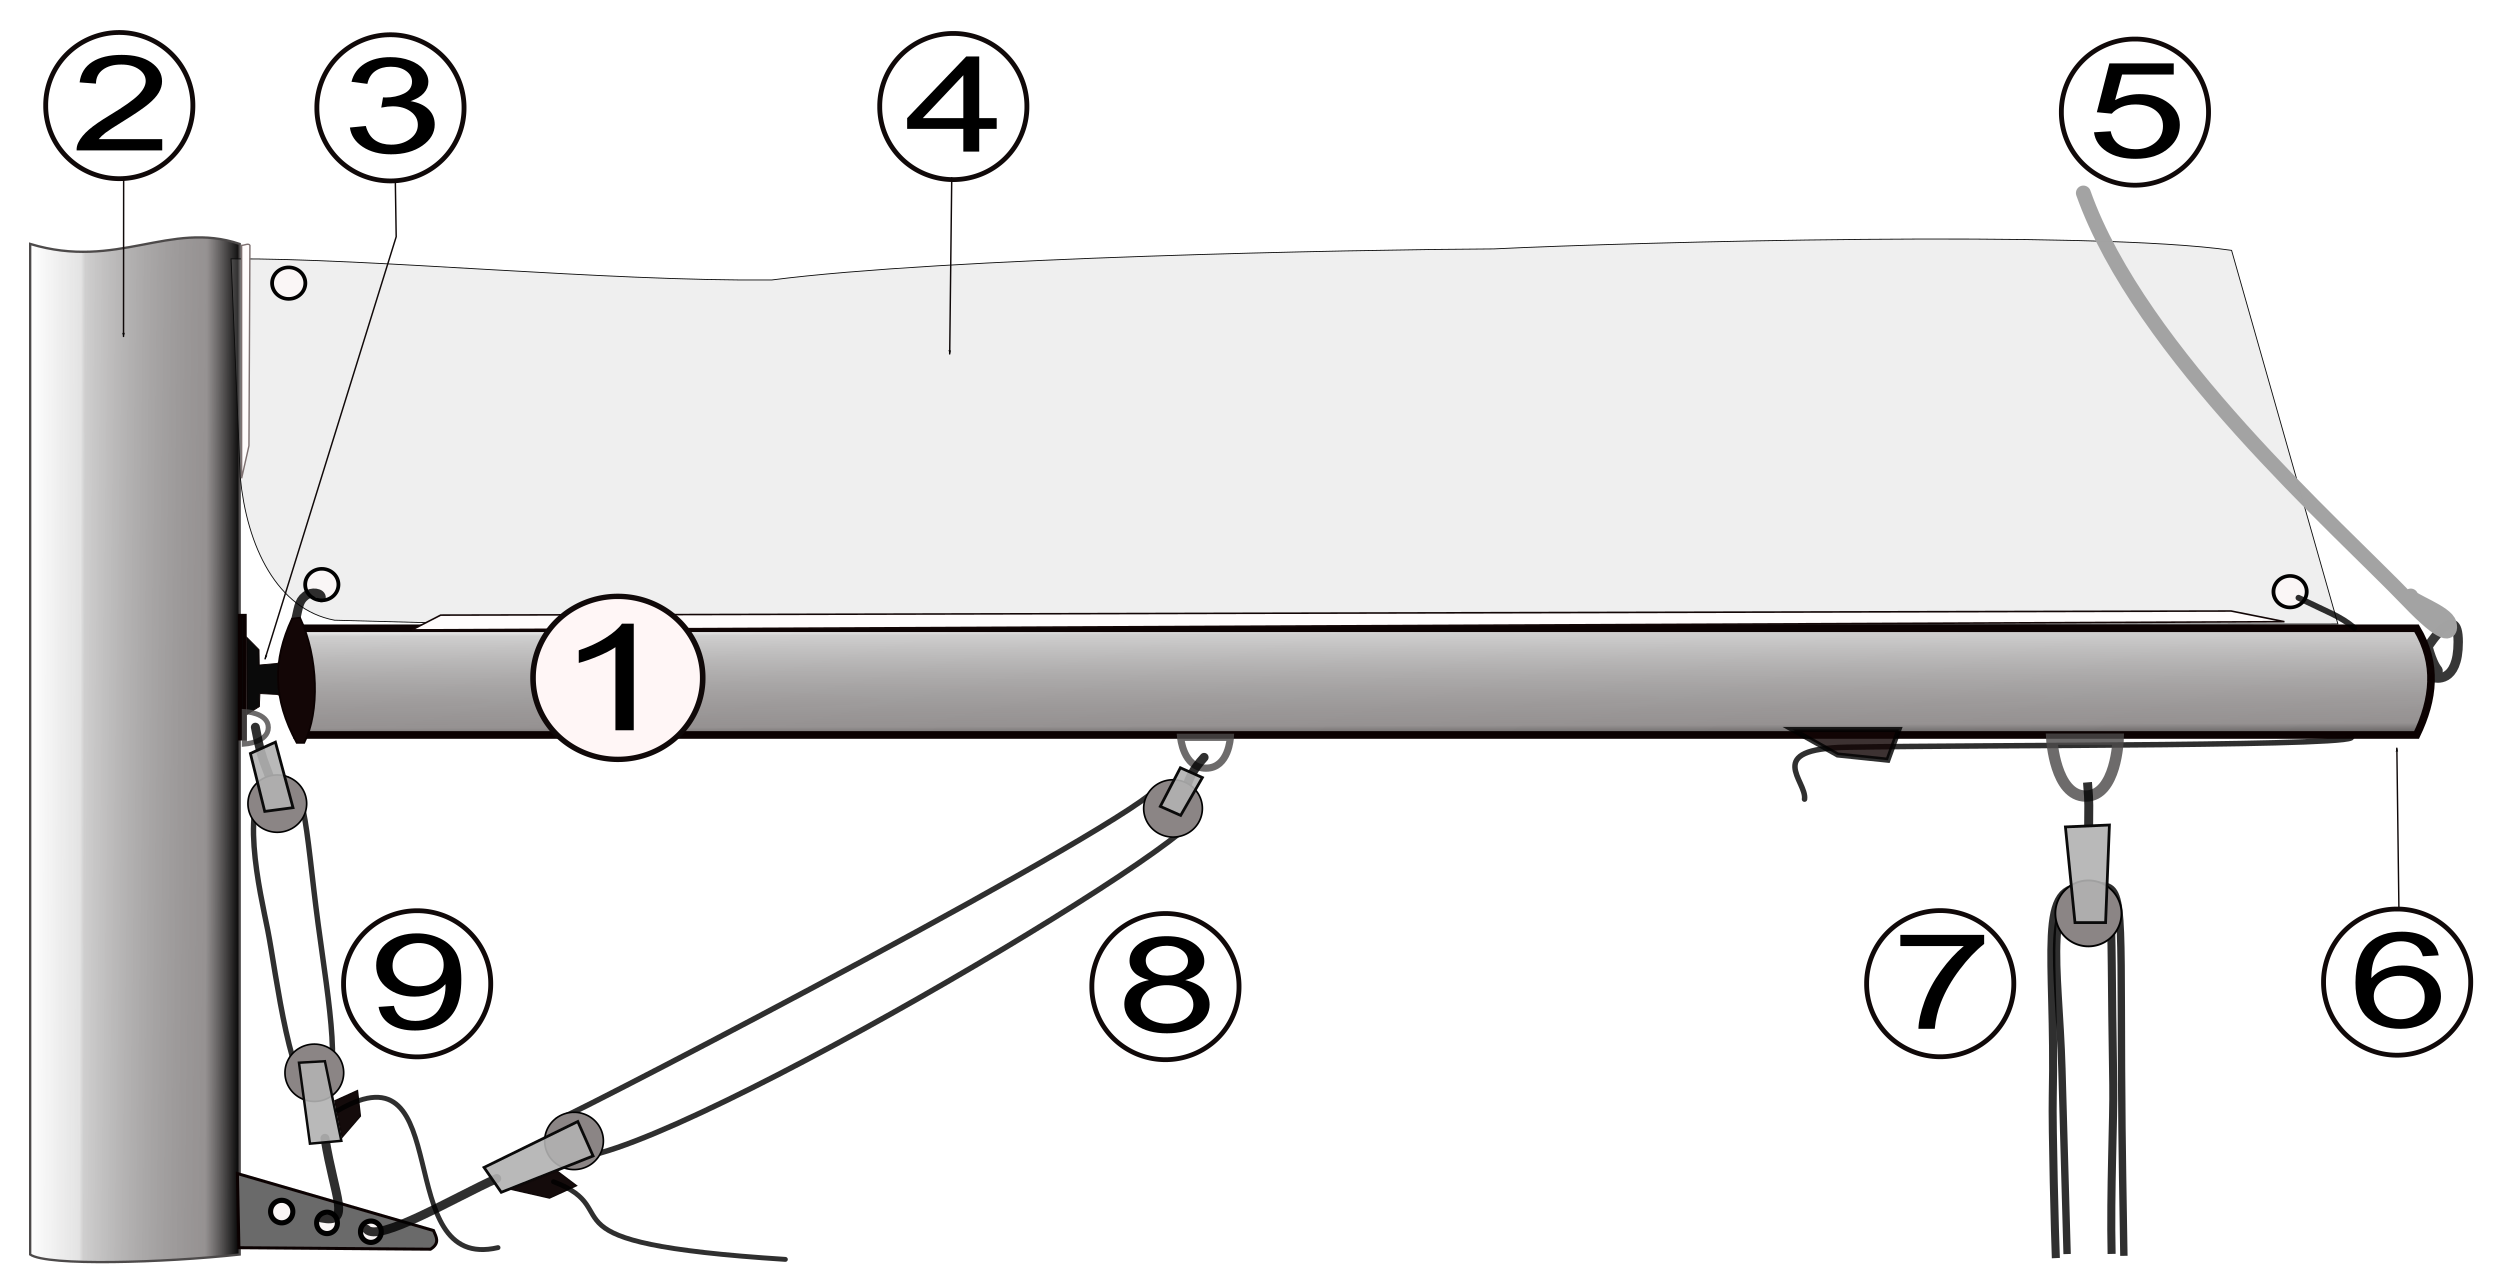 <?xml version="1.0" encoding="UTF-8" standalone="no"?>
<!-- Created with Inkscape (http://www.inkscape.org/) -->
<svg
   xmlns:dc="http://purl.org/dc/elements/1.1/"
   xmlns:cc="http://web.resource.org/cc/"
   xmlns:rdf="http://www.w3.org/1999/02/22-rdf-syntax-ns#"
   xmlns:svg="http://www.w3.org/2000/svg"
   xmlns="http://www.w3.org/2000/svg"
   xmlns:xlink="http://www.w3.org/1999/xlink"
   xmlns:sodipodi="http://sodipodi.sourceforge.net/DTD/sodipodi-0.dtd"
   xmlns:inkscape="http://www.inkscape.org/namespaces/inkscape"
   width="660"
   height="340"
   id="svg2"
   sodipodi:version="0.32"
   inkscape:version="0.45.1"
   version="1.0"
   sodipodi:docbase="E:\Eigene Dateien\Wikipedia\Hochtakelung"
   sodipodi:docname="Baum (Segel).svg"
   inkscape:output_extension="org.inkscape.output.svg.inkscape">
  <defs
     id="defs4">
    <marker
       inkscape:stockid="Arrow1Lend"
       orient="auto"
       refY="0"
       refX="0"
       id="Arrow1Lend"
       style="overflow:visible">
      <path
         id="path7175"
         d="M 0,0 L 5,-5 L -12.5,0 L 5,5 L 0,0 z "
         style="fill-rule:evenodd;stroke:#000000;stroke-width:1pt;marker-start:none"
         transform="matrix(-0.8,0,0,-0.8,-10,0)" />
    </marker>
    <marker
       inkscape:stockid="Arrow1Mend"
       orient="auto"
       refY="0"
       refX="0"
       id="Arrow1Mend"
       style="overflow:visible">
      <path
         id="path7181"
         d="M 0,0 L 5,-5 L -12.5,0 L 5,5 L 0,0 z "
         style="fill-rule:evenodd;stroke:#000000;stroke-width:1pt;marker-start:none"
         transform="matrix(-0.4,0,0,-0.4,-4,0)" />
    </marker>
    <linearGradient
       id="linearGradient4169">
      <stop
         style="stop-color:#000000;stop-opacity:1;"
         offset="0"
         id="stop4171" />
      <stop
         style="stop-color:#000000;stop-opacity:0;"
         offset="1"
         id="stop4173" />
    </linearGradient>
    <linearGradient
       id="linearGradient4159">
      <stop
         style="stop-color:#000000;stop-opacity:1;"
         offset="0"
         id="stop4161" />
      <stop
         id="stop5385"
         offset="0.166"
         style="stop-color:#7a7575;stop-opacity:0.792;" />
      <stop
         style="stop-color:#3d3a3a;stop-opacity:0.247;"
         offset="0.742"
         id="stop5395" />
      <stop
         id="stop5557"
         offset="0.762"
         style="stop-color:#1e1d1d;stop-opacity:0.122;" />
      <stop
         style="stop-color:#000000;stop-opacity:0;"
         offset="1"
         id="stop4163" />
    </linearGradient>
    <linearGradient
       id="linearGradient4151">
      <stop
         style="stop-color:#000000;stop-opacity:1;"
         offset="0"
         id="stop4153" />
      <stop
         style="stop-color:#000000;stop-opacity:0;"
         offset="1"
         id="stop4155" />
    </linearGradient>
    <linearGradient
       id="linearGradient4138">
      <stop
         style="stop-color:#80acde;stop-opacity:1;"
         offset="0"
         id="stop4140" />
      <stop
         style="stop-color:#80acde;stop-opacity:0;"
         offset="1"
         id="stop4142" />
    </linearGradient>
    <linearGradient
       id="linearGradient4130">
      <stop
         style="stop-color:#3071ba;stop-opacity:1;"
         offset="0"
         id="stop4132" />
      <stop
         style="stop-color:#80acde;stop-opacity:0;"
         offset="1"
         id="stop4134" />
    </linearGradient>
    <linearGradient
       id="linearGradient4124">
      <stop
         id="stop4126"
         offset="0"
         style="stop-color:#3071ba;stop-opacity:1;" />
      <stop
         id="stop4128"
         offset="1"
         style="stop-color:#80acde;stop-opacity:0;" />
    </linearGradient>
    <linearGradient
       id="linearGradient3134">
      <stop
         style="stop-color:#3071ba;stop-opacity:1;"
         offset="0"
         id="stop3136" />
      <stop
         style="stop-color:#80acde;stop-opacity:0;"
         offset="1"
         id="stop3138" />
    </linearGradient>
    <linearGradient
       inkscape:collect="always"
       xlink:href="#linearGradient4159"
       id="linearGradient8622"
       gradientUnits="userSpaceOnUse"
       gradientTransform="matrix(-0.43,0,0,0.436,166.533,215.933)"
       x1="127.882"
       y1="382.923"
       x2="257.355"
       y2="382.666" />
    <linearGradient
       inkscape:collect="always"
       xlink:href="#linearGradient4159"
       id="linearGradient8624"
       gradientUnits="userSpaceOnUse"
       gradientTransform="matrix(0.79,0,0,0.459,-117.24,201.044)"
       x1="702.345"
       y1="397.666"
       x2="701.941"
       y2="306.237" />
    <linearGradient
       inkscape:collect="always"
       xlink:href="#linearGradient4159"
       id="linearGradient8853"
       gradientUnits="userSpaceOnUse"
       gradientTransform="matrix(-0.43,0,0,0.436,166.533,215.933)"
       x1="127.882"
       y1="382.923"
       x2="257.355"
       y2="382.666" />
    <linearGradient
       inkscape:collect="always"
       xlink:href="#linearGradient4159"
       id="linearGradient8855"
       gradientUnits="userSpaceOnUse"
       gradientTransform="matrix(0.79,0,0,0.459,-117.24,201.044)"
       x1="702.345"
       y1="397.666"
       x2="701.941"
       y2="306.237" />
    <linearGradient
       inkscape:collect="always"
       xlink:href="#linearGradient4159"
       id="linearGradient3297"
       gradientUnits="userSpaceOnUse"
       gradientTransform="matrix(0.79,0,0,0.459,-41.013,74.311)"
       x1="702.345"
       y1="397.666"
       x2="701.941"
       y2="306.237" />
    <linearGradient
       inkscape:collect="always"
       xlink:href="#linearGradient4159"
       id="linearGradient3313"
       gradientUnits="userSpaceOnUse"
       gradientTransform="matrix(-0.43,0,0,0.436,242.76,89.2)"
       x1="127.882"
       y1="382.923"
       x2="257.355"
       y2="382.666" />
  </defs>
  <sodipodi:namedview
     id="base"
     pagecolor="#ffffff"
     bordercolor="#666666"
     borderopacity="1.0"
     inkscape:pageopacity="0.0"
     inkscape:pageshadow="2"
     inkscape:zoom="1.3062462"
     inkscape:cx="356.86121"
     inkscape:cy="187.79957"
     inkscape:document-units="px"
     inkscape:current-layer="layer1"
     width="660px"
     height="340px"
     inkscape:window-width="1024"
     inkscape:window-height="721"
     inkscape:window-x="-4"
     inkscape:window-y="-4" />
  <g
     inkscape:label="Ebene 1"
     inkscape:groupmode="layer"
     id="layer1"
     transform="translate(-124.17,-58.381)">
    <g
       id="g3334">
      <path
         sodipodi:nodetypes="cczc"
         id="path5441"
         d="M 766.779,237.282 C 768.854,233.609 767.632,237.958 765.142,229.107 C 765.142,229.107 773.14,216.578 773.14,227.854 C 773.14,239.13 766.779,237.282 766.779,237.282 z "
         style="opacity:0.818;fill:none;fill-opacity:1;fill-rule:evenodd;stroke:#0a0a0a;stroke-width:2.483;stroke-linecap:butt;stroke-miterlimit:4;stroke-dashoffset:0;stroke-opacity:0.995" />
      <path
         sodipodi:nodetypes="css"
         id="path5424"
         d="M 600.565,269.352 C 601.275,264.617 589.404,256.071 611.709,255.654 C 647.709,254.975 753.384,255.47 744.481,252.7"
         style="opacity:0.818;fill:none;fill-opacity:1;fill-rule:evenodd;stroke:#000000;stroke-width:1.452;stroke-linecap:round;stroke-miterlimit:4;stroke-dashoffset:0;stroke-opacity:0.995;stroke-dasharray:none" />
      <path
         sodipodi:nodetypes="cscs"
         id="path5414"
         d="M 270.949,354.238 C 281.827,349.468 423.559,275.646 430.501,265.654 M 440.689,273.187 C 436.266,284.063 284.205,373.362 272.173,363.276"
         style="opacity:0.818;fill:none;fill-opacity:1;fill-rule:evenodd;stroke:#000000;stroke-width:1.452;stroke-linecap:butt;stroke-miterlimit:4;stroke-dashoffset:0;stroke-opacity:0.995;stroke-dasharray:none" />
      <path
         sodipodi:nodetypes="ccccc"
         id="rect2160"
         d="M 187.447,122.778 C 169.01,116.545 155.079,129.719 132.135,122.778 L 132.135,389.575 C 136.629,392.693 167.284,391.758 187.447,389.575 L 187.447,122.778 z "
         style="fill:url(#linearGradient3313);fill-opacity:1;fill-rule:evenodd;stroke:#4d4a4a;stroke-width:0.619;stroke-linecap:butt;stroke-miterlimit:4;stroke-dasharray:none;stroke-dashoffset:0;stroke-opacity:0.995" />
      <path
         sodipodi:nodetypes="ccccccccccc"
         id="rect4177"
         d="M 189.376,246.956 L 189.318,226.639 L 192.548,229.902 L 192.599,233.956 L 197.152,233.556 L 200.878,232.36 C 204.437,233.57 204.804,240.178 201.66,243.122 L 197.269,241.706 L 192.78,241.477 L 192.642,244.909 L 189.376,246.956 z "
         style="fill:#0a0a0a;fill-opacity:1;fill-rule:evenodd;stroke:#0c0202;stroke-width:0.244;stroke-linecap:butt;stroke-miterlimit:4;stroke-dashoffset:0;stroke-opacity:0.995" />
      <path
         sodipodi:nodetypes="ccccc"
         id="rect4188"
         d="M 186.85,368.201 L 238.611,383.241 C 239.297,384.884 240.436,386.528 237.828,388.171 L 187.241,387.775 L 186.85,368.201 z "
         style="fill:#6a6a6a;fill-opacity:1;fill-rule:evenodd;stroke:#0c0202;stroke-width:0.799;stroke-linecap:butt;stroke-miterlimit:4;stroke-dashoffset:0;stroke-opacity:0.995" />
      <rect
         y="220.982"
         x="187.524"
         height="32.339"
         width="1.232"
         id="rect4209"
         style="fill:#0a0a0a;fill-opacity:1;fill-rule:evenodd;stroke:#0c0202;stroke-width:1.09;stroke-linecap:butt;stroke-miterlimit:4;stroke-dasharray:none;stroke-dashoffset:0;stroke-opacity:0.995" />
      <g
         transform="matrix(0.615,0,0,0.629,208.017,-16.136)"
         id="g5431">
        <path
           style="opacity:0.818;fill:none;fill-opacity:1;fill-rule:evenodd;stroke:#000000;stroke-width:3.174;stroke-linecap:butt;stroke-miterlimit:4;stroke-dashoffset:0;stroke-opacity:0.995"
           d="M 751.007,644.811 L 748.772,566.909 C 747.544,524.09 739.564,489.781 763.058,490.089 C 775.46,490.256 774.028,492.561 774.369,567.051 C 774.535,603.172 775.148,627.598 775.377,645.562"
           id="path5422"
           sodipodi:nodetypes="csssz" />
        <path
           style="opacity:0.818;fill:none;fill-opacity:1;fill-rule:evenodd;stroke:#000000;stroke-width:3.455;stroke-linecap:butt;stroke-miterlimit:4;stroke-dashoffset:0;stroke-opacity:0.995"
           d="M 746.173,646.51 C 745.844,639.035 744.551,591.269 744.848,578.572 C 746.249,518.809 737.259,487.871 760.002,491.279 C 772.222,493.111 769.246,484.717 770.816,573.806 C 771.063,587.769 769.503,618.434 770.109,644.755"
           id="path5420"
           sodipodi:nodetypes="csssz" />
        <path
           sodipodi:type="arc"
           style="opacity:1;fill:#8b8585;fill-opacity:1;fill-rule:evenodd;stroke:#000000;stroke-width:1.315;stroke-linecap:butt;stroke-miterlimit:4;stroke-dasharray:none;stroke-dashoffset:0;stroke-opacity:0.995"
           id="path5213"
           sodipodi:cx="317.85715"
           sodipodi:cy="564.80878"
           sodipodi:rx="22.857143"
           sodipodi:ry="22.857143"
           d="M 340.714 564.809 A 22.857 22.857 0 1 1  295,564.809 A 22.857 22.857 0 1 1  340.714 564.809 z"
           transform="matrix(0.621,0,0,0.605,562.764,160.13)" />
      </g>
      <path
         sodipodi:nodetypes="ccccccccc"
         id="rect5215"
         d="M 185.168,126.715 C 222.329,126.528 283.593,132.674 327.897,132.295 C 373.629,126.394 481.367,124.278 518.528,124.091 C 555.688,122.284 676.147,119.065 713.308,124.476 L 741.375,223.118 L 260.939,223.427 L 212.482,222.113 C 197.339,219.268 189.335,202.69 187.582,184.235 L 185.168,126.715 z "
         style="fill:#b1b1b1;fill-opacity:0.201;fill-rule:evenodd;stroke:#0a0a0a;stroke-width:0.234;stroke-linecap:butt;stroke-miterlimit:4;stroke-dasharray:none;stroke-dashoffset:0;stroke-opacity:0.995" />
      <path
         transform="matrix(0.192,0,0,0.182,148.1,109.919)"
         d="M 340.714 564.809 A 22.857 22.857 0 1 1  295,564.809 A 22.857 22.857 0 1 1  340.714 564.809 z"
         sodipodi:ry="22.857143"
         sodipodi:rx="22.857143"
         sodipodi:cy="564.80878"
         sodipodi:cx="317.85715"
         id="path5286"
         style="fill:#faf6f6;fill-opacity:1;fill-rule:evenodd;stroke:#000000;stroke-width:5.239;stroke-linecap:butt;stroke-miterlimit:4;stroke-dasharray:none;stroke-dashoffset:0;stroke-opacity:0.995"
         sodipodi:type="arc" />
      <path
         transform="matrix(0.192,0,0,0.182,139.363,30.336)"
         d="M 340.714 564.809 A 22.857 22.857 0 1 1  295,564.809 A 22.857 22.857 0 1 1  340.714 564.809 z"
         sodipodi:ry="22.857143"
         sodipodi:rx="22.857143"
         sodipodi:cy="564.80878"
         sodipodi:cx="317.85715"
         id="path5288"
         style="fill:#faf6f6;fill-opacity:1;fill-rule:evenodd;stroke:#000000;stroke-width:5.239;stroke-linecap:butt;stroke-miterlimit:4;stroke-dasharray:none;stroke-dashoffset:0;stroke-opacity:0.995"
         sodipodi:type="arc" />
      <path
         transform="matrix(0.192,0,0,0.182,667.725,111.791)"
         d="M 340.714 564.809 A 22.857 22.857 0 1 1  295,564.809 A 22.857 22.857 0 1 1  340.714 564.809 z"
         sodipodi:ry="22.857143"
         sodipodi:rx="22.857143"
         sodipodi:cy="564.80878"
         sodipodi:cx="317.85715"
         id="path5290"
         style="fill:#faf6f6;fill-opacity:1;fill-rule:evenodd;stroke:#000000;stroke-width:5.239;stroke-linecap:butt;stroke-miterlimit:4;stroke-dasharray:none;stroke-dashoffset:0;stroke-opacity:0.995"
         sodipodi:type="arc" />
      <path
         transform="matrix(0.775,0,0,0.784,90.31,-120.984)"
         d="M 143.442 636.766 A 3.788 3.788 0 1 1  135.866,636.766 A 3.788 3.788 0 1 1  143.442 636.766 z"
         sodipodi:ry="3.7880721"
         sodipodi:rx="3.7880721"
         sodipodi:cy="636.76575"
         sodipodi:cx="139.65359"
         id="path5302"
         style="fill:#faf6f6;fill-opacity:1;fill-rule:evenodd;stroke:#000000;stroke-width:1.736;stroke-linecap:butt;stroke-miterlimit:4;stroke-dasharray:none;stroke-dashoffset:0;stroke-opacity:0.995"
         sodipodi:type="arc" />
      <path
         transform="matrix(0.775,0,0,0.784,87.82,-123.782)"
         d="M 176.777 647.12 A 3.536 3.536 0 1 1  169.706,647.12 A 3.536 3.536 0 1 1  176.777 647.12 z"
         sodipodi:ry="3.5355339"
         sodipodi:rx="3.5355339"
         sodipodi:cy="647.11981"
         sodipodi:cx="173.24117"
         id="path5304"
         style="fill:#faf6f6;fill-opacity:1;fill-rule:evenodd;stroke:#000000;stroke-width:1.736;stroke-linecap:butt;stroke-miterlimit:4;stroke-dasharray:none;stroke-dashoffset:0;stroke-opacity:0.995"
         sodipodi:type="arc" />
      <path
         sodipodi:nodetypes="ccccc"
         id="rect4136"
         d="M 202.642,224.242 L 762.146,224.242 C 767.785,233.632 766.657,243.022 762.146,252.411 L 202.642,252.411 L 202.642,224.242 z "
         style="fill:url(#linearGradient3297);fill-opacity:1;fill-rule:evenodd;stroke:#0c0202;stroke-width:2.017;stroke-linecap:butt;stroke-miterlimit:4;stroke-dasharray:none;stroke-dashoffset:0;stroke-opacity:0.995" />
      <path
         sodipodi:nodetypes="csssz"
         id="path5409"
         d="M 208.071,347.652 C 201.065,349.264 197.105,315.319 194.857,303.943 C 193.01,294.59 186.492,267.713 196.643,264.098 C 204.937,261.143 204.653,276.108 208.16,302.347 C 210.92,322.992 215.15,346.023 208.071,347.652 z "
         style="opacity:0.818;fill:none;fill-opacity:1;fill-rule:evenodd;stroke:#000000;stroke-width:1.434;stroke-linecap:butt;stroke-miterlimit:4;stroke-dashoffset:0;stroke-opacity:0.995;stroke-dasharray:none" />
      <path
         sodipodi:nodetypes="cs"
         id="path5426"
         d="M 730.972,216.197 C 738.679,219.986 742.062,221.038 745.707,224.157"
         style="opacity:0.818;fill:none;fill-opacity:1;fill-rule:evenodd;stroke:#000000;stroke-width:1.552;stroke-linecap:round;stroke-miterlimit:4;stroke-dashoffset:0;stroke-opacity:0.995;stroke-dasharray:none" />
      <path
         sodipodi:nodetypes="ccccc"
         id="rect5428"
         d="M 597.338,250.969 L 625.505,250.969 L 622.571,259.083 L 609.27,257.698 L 597.338,250.969 z "
         style="opacity:0.818;fill:#130606;fill-opacity:1;fill-rule:evenodd;stroke:#000000;stroke-width:1.352;stroke-linecap:butt;stroke-miterlimit:4;stroke-dashoffset:0;stroke-opacity:0.995" />
      <path
         sodipodi:nodetypes="cczc"
         id="path5439"
         d="M 435.851,253.034 L 448.984,253.034 C 448.984,253.034 448.619,261.174 442.563,261.174 C 436.508,261.174 435.851,253.034 435.851,253.034 z "
         style="opacity:0.818;fill:none;fill-opacity:1;fill-rule:evenodd;stroke:#4d4a4a;stroke-width:1.9;stroke-linecap:butt;stroke-miterlimit:4;stroke-dashoffset:0;stroke-opacity:0.995" />
      <path
         sodipodi:nodetypes="cczc"
         id="path5443"
         d="M 188.685,254.827 L 188.685,246.237 C 188.685,246.237 195,246.475 195,250.436 C 195,254.397 188.685,254.827 188.685,254.827 z "
         style="opacity:0.818;fill:none;fill-opacity:1;fill-rule:evenodd;stroke:#4d4a4a;stroke-width:1.354;stroke-linecap:butt;stroke-miterlimit:4;stroke-dashoffset:0;stroke-opacity:0.995" />
      <path
         transform="matrix(0.775,0,0,0.784,76.242,-126.113)"
         d="M 176.777 647.12 A 3.536 3.536 0 1 1  169.706,647.12 A 3.536 3.536 0 1 1  176.777 647.12 z"
         sodipodi:ry="3.5355339"
         sodipodi:rx="3.5355339"
         sodipodi:cy="647.11981"
         sodipodi:cx="173.24117"
         id="path5447"
         style="fill:#faf6f6;fill-opacity:1;fill-rule:evenodd;stroke:#000000;stroke-width:1.736;stroke-linecap:butt;stroke-miterlimit:4;stroke-dasharray:none;stroke-dashoffset:0;stroke-opacity:0.995"
         sodipodi:type="arc" />
      <path
         sodipodi:nodetypes="cs"
         id="path5412"
         d="M 255.306,369.513 C 244.232,374.453 224.025,386.586 220.94,382.901"
         style="opacity:0.818;fill:none;fill-opacity:1;fill-rule:evenodd;stroke:#000000;stroke-width:2.365;stroke-linecap:round;stroke-miterlimit:4;stroke-dasharray:none;stroke-dashoffset:0;stroke-opacity:0.995" />
      <path
         sodipodi:nodetypes="cs"
         id="path5449"
         d="M 209.958,358.899 C 212.527,374.788 217.064,381.539 209.036,379.923"
         style="opacity:0.818;fill:none;fill-opacity:1;fill-rule:evenodd;stroke:#000000;stroke-width:2.365;stroke-linecap:round;stroke-miterlimit:4;stroke-dasharray:none;stroke-dashoffset:0;stroke-opacity:0.995" />
      <path
         sodipodi:nodetypes="cs"
         id="path5451"
         d="M 191.583,250.364 C 193.735,262.032 194.728,259.4 197.036,269.977"
         style="opacity:0.818;fill:none;fill-opacity:1;fill-rule:evenodd;stroke:#000000;stroke-width:2.365;stroke-linecap:round;stroke-miterlimit:4;stroke-dasharray:none;stroke-dashoffset:0;stroke-opacity:0.995" />
      <path
         transform="matrix(0.339,0,0,0.331,99.398,154.643)"
         d="M 340.714 564.809 A 22.857 22.857 0 1 1  295,564.809 A 22.857 22.857 0 1 1  340.714 564.809 z"
         sodipodi:ry="22.857143"
         sodipodi:rx="22.857143"
         sodipodi:cy="564.80878"
         sodipodi:cx="317.85715"
         id="path5207"
         style="fill:#8b8585;fill-opacity:1;fill-rule:evenodd;stroke:#000000;stroke-width:1.315;stroke-linecap:butt;stroke-miterlimit:4;stroke-dasharray:none;stroke-dashoffset:0;stroke-opacity:0.995"
         sodipodi:type="arc" />
      <path
         sodipodi:nodetypes="cs"
         id="path5453"
         d="M 442.055,258.323 C 436.067,264.846 438.337,267.742 434.47,271.181"
         style="opacity:0.818;fill:none;fill-opacity:1;fill-rule:evenodd;stroke:#000000;stroke-width:2.365;stroke-linecap:round;stroke-miterlimit:4;stroke-dasharray:none;stroke-dashoffset:0;stroke-opacity:0.995" />
      <path
         transform="matrix(0.339,0,0,0.331,89.625,83.589)"
         d="M 340.714 564.809 A 22.857 22.857 0 1 1  295,564.809 A 22.857 22.857 0 1 1  340.714 564.809 z"
         sodipodi:ry="22.857143"
         sodipodi:rx="22.857143"
         sodipodi:cy="564.80878"
         sodipodi:cx="317.85715"
         id="path5205"
         style="fill:#8b8585;fill-opacity:1;fill-rule:evenodd;stroke:#000000;stroke-width:1.315;stroke-linecap:butt;stroke-miterlimit:4;stroke-dasharray:none;stroke-dashoffset:0;stroke-opacity:0.995"
         sodipodi:type="arc" />
      <path
         transform="matrix(0.339,0,0,0.331,326.095,84.853)"
         d="M 340.714 564.809 A 22.857 22.857 0 1 1  295,564.809 A 22.857 22.857 0 1 1  340.714 564.809 z"
         sodipodi:ry="22.857143"
         sodipodi:rx="22.857143"
         sodipodi:cy="564.80878"
         sodipodi:cx="317.85715"
         id="path5209"
         style="fill:#8b8585;fill-opacity:1;fill-rule:evenodd;stroke:#000000;stroke-width:1.315;stroke-linecap:butt;stroke-miterlimit:4;stroke-dasharray:none;stroke-dashoffset:0;stroke-opacity:0.995"
         sodipodi:type="arc" />
      <path
         transform="matrix(0.339,0,0,0.331,167.96,172.637)"
         d="M 340.714 564.809 A 22.857 22.857 0 1 1  295,564.809 A 22.857 22.857 0 1 1  340.714 564.809 z"
         sodipodi:ry="22.857143"
         sodipodi:rx="22.857143"
         sodipodi:cy="564.80878"
         sodipodi:cx="317.85715"
         id="path5211"
         style="fill:#8b8585;fill-opacity:1;fill-rule:evenodd;stroke:#000000;stroke-width:1.315;stroke-linecap:butt;stroke-miterlimit:4;stroke-dasharray:none;stroke-dashoffset:0;stroke-opacity:0.995"
         sodipodi:type="arc" />
      <path
         sodipodi:nodetypes="cczc"
         id="rect5436"
         d="M 665.836,253.53 L 683.369,253.53 C 683.369,253.53 682.882,268.546 674.797,268.546 C 666.712,268.546 665.836,253.53 665.836,253.53 z "
         style="opacity:0.818;fill:none;fill-opacity:1;fill-rule:evenodd;stroke:#4d4a4a;stroke-width:2.982;stroke-linecap:butt;stroke-miterlimit:4;stroke-dashoffset:0;stroke-opacity:0.995" />
      <path
         sodipodi:nodetypes="cs"
         id="path5455"
         d="M 675.273,264.922 C 675.786,271.025 675.566,271.122 675.572,276.521"
         style="opacity:0.818;fill:none;fill-opacity:1;fill-rule:evenodd;stroke:#000000;stroke-width:2.365;stroke-linecap:butt;stroke-miterlimit:4;stroke-dasharray:none;stroke-dashoffset:0;stroke-opacity:0.995" />
      <path
         sodipodi:nodetypes="css"
         id="path5457"
         d="M 208.995,216.212 C 209.121,214.836 206.438,214.421 204.801,215.699 C 202.838,217.23 203.065,218.874 201.761,223.925"
         style="opacity:0.818;fill:none;fill-opacity:1;fill-rule:evenodd;stroke:#000000;stroke-width:2.365;stroke-linecap:round;stroke-miterlimit:4;stroke-dasharray:none;stroke-dashoffset:0;stroke-opacity:0.995" />
      <path
         sodipodi:nodetypes="ccccc"
         id="rect5497"
         d="M 276.704,354.462 L 280.745,363.553 L 256.501,373.149 L 251.955,366.583 L 276.704,354.462 z "
         style="fill:#b1b1b1;fill-opacity:0.902;fill-rule:evenodd;stroke:#0a0a0a;stroke-width:0.736;stroke-linecap:butt;stroke-miterlimit:4;stroke-dasharray:none;stroke-dashoffset:0;stroke-opacity:0.995" />
      <path
         sodipodi:nodetypes="ccccc"
         id="path5500"
         d="M 203.101,338.937 L 209.941,338.541 L 214.284,359.563 L 205.992,360.312 L 203.101,338.937 z "
         style="fill:#b1b1b1;fill-opacity:0.902;fill-rule:evenodd;stroke:#0a0a0a;stroke-width:0.651;stroke-linecap:butt;stroke-miterlimit:4;stroke-dasharray:none;stroke-dashoffset:0;stroke-opacity:0.995" />
      <path
         sodipodi:nodetypes="ccccc"
         id="path5544"
         d="M 669.439,276.688 L 681.056,276.183 L 680.046,301.942 L 671.964,301.942 L 669.439,276.688 z "
         style="fill:#b1b1b1;fill-opacity:0.902;fill-rule:evenodd;stroke:#0a0a0a;stroke-width:0.736;stroke-linecap:butt;stroke-miterlimit:4;stroke-dasharray:none;stroke-dashoffset:0;stroke-opacity:0.995" />
      <path
         sodipodi:nodetypes="cssc"
         id="rect5546"
         d="M 760.601,215.733 C 760.175,216.822 770.015,220.013 770.743,223.017 C 771.47,226.022 769.312,226.675 760.046,217.003 C 741.514,197.66 689.14,151.636 674.179,109.34"
         style="fill:none;fill-opacity:0.902;fill-rule:evenodd;stroke:#a3a3a3;stroke-width:3.936;stroke-linecap:round;stroke-miterlimit:4;stroke-dasharray:none;stroke-dashoffset:0;stroke-opacity:0.995" />
      <path
         sodipodi:nodetypes="ccccc"
         id="path5661"
         d="M 190.273,257.3 L 196.88,254.299 L 201.525,271.603 L 194.061,272.594 L 190.273,257.3 z "
         style="fill:#b1b1b1;fill-opacity:0.902;fill-rule:evenodd;stroke:#0a0a0a;stroke-width:0.736;stroke-linecap:butt;stroke-miterlimit:4;stroke-dasharray:none;stroke-dashoffset:0;stroke-opacity:0.995" />
      <path
         sodipodi:nodetypes="ccccc"
         id="path5663"
         d="M 435.788,261.077 L 441.604,263.663 L 435.865,273.647 L 430.493,271.269 L 435.788,261.077 z "
         style="fill:#b1b1b1;fill-opacity:0.902;fill-rule:evenodd;stroke:#0a0a0a;stroke-width:0.736;stroke-linecap:butt;stroke-miterlimit:4;stroke-dasharray:none;stroke-dashoffset:0;stroke-opacity:0.995" />
      <path
         sodipodi:nodetypes="ccccc"
         id="rect4167"
         d="M 202.505,254.494 C 196.142,242.83 196.142,232.68 201.26,221.715 L 203.375,221.459 C 208.216,231.865 208.631,246.328 204.481,254.494 L 202.505,254.494 z "
         style="fill:#130606;fill-opacity:1;fill-rule:evenodd;stroke:#0c0202;stroke-width:0.479;stroke-linecap:butt;stroke-miterlimit:4;stroke-dashoffset:0;stroke-opacity:0.995" />
      <path
         transform="matrix(0.641,0,0,0.633,-37.296,-224.262)"
         d="M 331.33 490.546 A 30.305 30.305 0 1 1  270.721,490.546 A 30.305 30.305 0 1 1  331.33 490.546 z"
         sodipodi:ry="30.304577"
         sodipodi:rx="30.304577"
         sodipodi:cy="490.5462"
         sodipodi:cx="301.02545"
         id="path5733"
         style="fill:none;fill-opacity:0.201;fill-rule:evenodd;stroke:#100909;stroke-width:2;stroke-linecap:round;stroke-miterlimit:4;stroke-dasharray:none;stroke-dashoffset:0;stroke-opacity:0.995"
         sodipodi:type="arc" />
      <path
         transform="matrix(0.641,0,0,0.633,34.293,-223.665)"
         d="M 331.33 490.546 A 30.305 30.305 0 1 1  270.721,490.546 A 30.305 30.305 0 1 1  331.33 490.546 z"
         sodipodi:ry="30.304577"
         sodipodi:rx="30.304577"
         sodipodi:cy="490.5462"
         sodipodi:cx="301.02545"
         id="path5761"
         style="fill:none;fill-opacity:0.201;fill-rule:evenodd;stroke:#100909;stroke-width:2;stroke-linecap:round;stroke-miterlimit:4;stroke-dasharray:none;stroke-dashoffset:0;stroke-opacity:0.995"
         sodipodi:type="arc" />
      <g
         transform="matrix(0.641,0,0,0.633,16.478,-222.094)"
         id="g5862">
        <path
           sodipodi:type="arc"
           style="fill:none;fill-opacity:0.201;fill-rule:evenodd;stroke:#100909;stroke-width:2;stroke-linecap:round;stroke-miterlimit:4;stroke-dasharray:none;stroke-dashoffset:0;stroke-opacity:0.995"
           id="path5771"
           sodipodi:cx="301.02545"
           sodipodi:cy="490.5462"
           sodipodi:rx="30.304577"
           sodipodi:ry="30.304577"
           d="M 331.33 490.546 A 30.305 30.305 0 1 1  270.721,490.546 A 30.305 30.305 0 1 1  331.33 490.546 z"
           transform="translate(259.609,-3.03)" />
        <path
           id="flowRoot5773"
           d="M 416.389,464.543 L 416.389,462.829 L 413.283,462.829 L 413.283,462.024 L 416.55,457.385 L 417.268,457.385 L 417.268,462.024 L 418.234,462.024 L 418.234,462.829 L 417.268,462.829 L 417.268,464.543 L 416.389,464.543 z M 416.389,462.024 L 416.389,458.796 L 414.147,462.024 L 416.389,462.024 z "
           style="font-size:2.062px"
           transform="matrix(7.449,0,0,5.544,-2536.924,-2069.101)" />
      </g>
      <g
         transform="matrix(0.641,0,0,0.633,267.565,-222.536)"
         id="g5869">
        <path
           sodipodi:type="arc"
           style="fill:none;fill-opacity:0.201;fill-rule:evenodd;stroke:#100909;stroke-width:2;stroke-linecap:round;stroke-miterlimit:4;stroke-dasharray:none;stroke-dashoffset:0;stroke-opacity:0.995"
           id="path5781"
           sodipodi:cx="301.02545"
           sodipodi:cy="490.5462"
           sodipodi:rx="30.304577"
           sodipodi:ry="30.304577"
           d="M 331.33 490.546 A 30.305 30.305 0 1 1  270.721,490.546 A 30.305 30.305 0 1 1  331.33 490.546 z"
           transform="translate(354.564,-1.0074693e-5)" />
        <path
           id="flowRoot5783"
           d="M 413.571,462.668 L 414.494,462.59 C 414.562,463.039 414.721,463.377 414.97,463.603 C 415.219,463.83 415.52,463.943 415.871,463.943 C 416.294,463.943 416.652,463.783 416.945,463.464 C 417.238,463.145 417.385,462.722 417.385,462.195 C 417.385,461.693 417.244,461.298 416.962,461.008 C 416.681,460.718 416.312,460.574 415.856,460.574 C 415.573,460.574 415.318,460.638 415.09,460.766 C 414.862,460.895 414.683,461.062 414.553,461.267 L 413.728,461.159 L 414.421,457.483 L 417.98,457.483 L 417.98,458.323 L 415.124,458.323 L 414.738,460.246 C 415.168,459.947 415.619,459.797 416.091,459.797 C 416.716,459.797 417.243,460.014 417.673,460.447 C 418.103,460.88 418.317,461.436 418.317,462.116 C 418.317,462.764 418.129,463.324 417.751,463.796 C 417.292,464.376 416.665,464.665 415.871,464.665 C 415.22,464.665 414.689,464.483 414.277,464.118 C 413.865,463.754 413.63,463.27 413.571,462.668 L 413.571,462.668 z "
           style="font-size:2.062px"
           transform="matrix(7.449,0,0,5.544,-2441.969,-2066.07)" />
      </g>
      <g
         transform="matrix(0.641,0,0,0.633,567.294,-38.255)"
         id="g5876">
        <path
           sodipodi:type="arc"
           style="fill:none;fill-opacity:0.201;fill-rule:evenodd;stroke:#100909;stroke-width:2;stroke-linecap:round;stroke-miterlimit:4;stroke-dasharray:none;stroke-dashoffset:0;stroke-opacity:0.995"
           id="path5791"
           sodipodi:cx="301.02545"
           sodipodi:cy="490.5462"
           sodipodi:rx="30.304577"
           sodipodi:ry="30.304577"
           d="M 331.33 490.546 A 30.305 30.305 0 1 1  270.721,490.546 A 30.305 30.305 0 1 1  331.33 490.546 z"
           transform="translate(-5.051,71.721)" />
        <path
           id="flowRoot5793"
           d="M 418.132,459.138 L 417.258,459.206 C 417.18,458.861 417.069,458.611 416.926,458.454 C 416.688,458.204 416.395,458.078 416.047,458.078 C 415.767,458.078 415.521,458.157 415.31,458.313 C 415.033,458.515 414.815,458.809 414.655,459.197 C 414.496,459.584 414.413,460.136 414.406,460.852 C 414.618,460.53 414.877,460.29 415.183,460.134 C 415.489,459.978 415.809,459.9 416.145,459.9 C 416.73,459.9 417.229,460.115 417.641,460.547 C 418.053,460.978 418.259,461.535 418.259,462.219 C 418.259,462.668 418.162,463.086 417.968,463.471 C 417.775,463.857 417.508,464.153 417.17,464.358 C 416.831,464.563 416.447,464.665 416.018,464.665 C 415.285,464.665 414.688,464.396 414.226,463.857 C 413.763,463.318 413.532,462.431 413.532,461.194 C 413.532,459.81 413.788,458.804 414.299,458.176 C 414.745,457.629 415.345,457.356 416.101,457.356 C 416.664,457.356 417.125,457.514 417.485,457.829 C 417.845,458.145 418.06,458.581 418.132,459.138 L 418.132,459.138 z M 414.543,462.224 C 414.543,462.527 414.607,462.816 414.736,463.093 C 414.864,463.37 415.044,463.581 415.275,463.725 C 415.507,463.87 415.749,463.943 416.003,463.943 C 416.374,463.943 416.693,463.793 416.96,463.493 C 417.227,463.194 417.36,462.787 417.36,462.273 C 417.36,461.778 417.229,461.388 416.965,461.103 C 416.701,460.818 416.369,460.676 415.969,460.676 C 415.572,460.676 415.235,460.818 414.958,461.103 C 414.681,461.388 414.543,461.762 414.543,462.224 L 414.543,462.224 z "
           style="font-size:2.062px"
           transform="matrix(7.449,0,0,5.544,-2801.584,-1994.35)" />
      </g>
      <g
         transform="matrix(0.641,0,0,0.633,387.097,-37.844)"
         id="g5883">
        <path
           sodipodi:type="arc"
           style="fill:none;fill-opacity:0.201;fill-rule:evenodd;stroke:#100909;stroke-width:2;stroke-linecap:round;stroke-miterlimit:4;stroke-dasharray:none;stroke-dashoffset:0;stroke-opacity:0.995"
           id="path5801"
           sodipodi:cx="301.02545"
           sodipodi:cy="490.5462"
           sodipodi:rx="30.304577"
           sodipodi:ry="30.304577"
           d="M 331.33 490.546 A 30.305 30.305 0 1 1  270.721,490.546 A 30.305 30.305 0 1 1  331.33 490.546 z"
           transform="translate(87.883,71.721)" />
        <path
           id="flowRoot5803"
           d="M 413.63,458.323 L 413.63,457.478 L 418.264,457.478 L 418.264,458.161 C 417.808,458.646 417.356,459.291 416.909,460.095 C 416.461,460.899 416.115,461.726 415.871,462.575 C 415.695,463.174 415.583,463.83 415.534,464.543 L 414.631,464.543 C 414.641,463.98 414.751,463.3 414.963,462.502 C 415.174,461.705 415.478,460.936 415.874,460.195 C 416.269,459.455 416.69,458.83 417.136,458.323 L 413.63,458.323 z "
           style="font-size:2.062px"
           transform="matrix(7.449,0,0,5.544,-2708.649,-1994.35)" />
      </g>
      <g
         transform="matrix(0.641,0,0,0.633,121.688,-38.989)"
         id="g5890">
        <path
           sodipodi:type="arc"
           style="fill:none;fill-opacity:0.201;fill-rule:evenodd;stroke:#100909;stroke-width:2;stroke-linecap:round;stroke-miterlimit:4;stroke-dasharray:none;stroke-dashoffset:0;stroke-opacity:0.995"
           id="path5811"
           sodipodi:cx="301.02545"
           sodipodi:cy="490.5462"
           sodipodi:rx="30.304577"
           sodipodi:ry="30.304577"
           d="M 331.33 490.546 A 30.305 30.305 0 1 1  270.721,490.546 A 30.305 30.305 0 1 1  331.33 490.546 z"
           transform="translate(182.838,74.751)" />
        <path
           id="flowRoot5813"
           d="M 414.924,460.661 C 414.559,460.528 414.289,460.338 414.113,460.09 C 413.938,459.843 413.85,459.546 413.85,459.201 C 413.85,458.681 414.037,458.243 414.411,457.888 C 414.785,457.533 415.284,457.356 415.905,457.356 C 416.53,457.356 417.033,457.537 417.414,457.9 C 417.795,458.263 417.985,458.705 417.985,459.226 C 417.985,459.558 417.898,459.847 417.724,460.093 C 417.55,460.338 417.285,460.528 416.931,460.661 C 417.37,460.805 417.705,461.036 417.934,461.355 C 418.164,461.674 418.278,462.055 418.278,462.497 C 418.278,463.109 418.062,463.624 417.629,464.04 C 417.196,464.457 416.626,464.665 415.92,464.665 C 415.214,464.665 414.644,464.456 414.211,464.038 C 413.778,463.62 413.562,463.098 413.562,462.473 C 413.562,462.007 413.68,461.618 413.916,461.303 C 414.152,460.989 414.488,460.775 414.924,460.661 L 414.924,460.661 z M 414.748,459.172 C 414.748,459.511 414.857,459.787 415.075,460.002 C 415.293,460.217 415.576,460.324 415.925,460.324 C 416.263,460.324 416.541,460.218 416.757,460.005 C 416.974,459.791 417.082,459.53 417.082,459.221 C 417.082,458.899 416.971,458.628 416.748,458.408 C 416.525,458.188 416.247,458.078 415.915,458.078 C 415.58,458.078 415.301,458.186 415.08,458.401 C 414.859,458.616 414.748,458.873 414.748,459.172 L 414.748,459.172 z M 414.465,462.478 C 414.465,462.728 414.524,462.971 414.643,463.205 C 414.762,463.44 414.938,463.621 415.173,463.75 C 415.407,463.878 415.659,463.943 415.93,463.943 C 416.35,463.943 416.696,463.808 416.97,463.537 C 417.243,463.267 417.38,462.924 417.38,462.507 C 417.38,462.084 417.239,461.734 416.958,461.457 C 416.676,461.181 416.324,461.042 415.9,461.042 C 415.487,461.042 415.144,461.179 414.873,461.452 C 414.601,461.726 414.465,462.068 414.465,462.478 L 414.465,462.478 z "
           style="font-size:2.062px"
           transform="matrix(7.449,0,0,5.544,-2613.695,-1991.319)" />
      </g>
      <g
         transform="matrix(0.641,0,0,0.633,-127.66,-35.253)"
         id="g5897">
        <path
           sodipodi:type="arc"
           style="fill:none;fill-opacity:0.201;fill-rule:evenodd;stroke:#100909;stroke-width:2;stroke-linecap:round;stroke-miterlimit:4;stroke-dasharray:none;stroke-dashoffset:0;stroke-opacity:0.995"
           id="path5821"
           sodipodi:cx="301.02545"
           sodipodi:cy="490.5462"
           sodipodi:rx="30.304577"
           sodipodi:ry="30.304577"
           d="M 331.33 490.546 A 30.305 30.305 0 1 1  270.721,490.546 A 30.305 30.305 0 1 1  331.33 490.546 z"
           transform="translate(263.65,67.68)" />
        <path
           id="flowRoot5823"
           d="M 413.703,462.888 L 414.548,462.81 C 414.619,463.207 414.756,463.495 414.958,463.674 C 415.16,463.853 415.419,463.943 415.734,463.943 C 416.005,463.943 416.241,463.881 416.445,463.757 C 416.648,463.633 416.815,463.468 416.945,463.262 C 417.076,463.055 417.185,462.776 417.272,462.424 C 417.36,462.073 417.404,461.714 417.404,461.35 C 417.404,461.311 417.403,461.252 417.399,461.174 C 417.224,461.454 416.984,461.681 416.679,461.855 C 416.375,462.029 416.045,462.116 415.69,462.116 C 415.098,462.116 414.597,461.902 414.187,461.472 C 413.776,461.042 413.571,460.476 413.571,459.773 C 413.571,459.047 413.785,458.463 414.213,458.02 C 414.641,457.577 415.178,457.356 415.822,457.356 C 416.288,457.356 416.713,457.481 417.099,457.732 C 417.485,457.982 417.778,458.34 417.978,458.803 C 418.178,459.267 418.278,459.939 418.278,460.818 C 418.278,461.732 418.179,462.461 417.98,463.003 C 417.782,463.545 417.486,463.957 417.094,464.24 C 416.702,464.524 416.242,464.665 415.715,464.665 C 415.155,464.665 414.698,464.51 414.343,464.199 C 413.988,463.888 413.775,463.451 413.703,462.888 L 413.703,462.888 z M 417.302,459.729 C 417.302,459.224 417.167,458.824 416.899,458.528 C 416.63,458.231 416.307,458.083 415.93,458.083 C 415.539,458.083 415.199,458.243 414.909,458.562 C 414.619,458.881 414.475,459.294 414.475,459.802 C 414.475,460.258 414.612,460.628 414.887,460.913 C 415.162,461.198 415.502,461.34 415.905,461.34 C 416.312,461.34 416.647,461.198 416.909,460.913 C 417.171,460.628 417.302,460.233 417.302,459.729 L 417.302,459.729 z "
           style="font-size:2.062px"
           transform="matrix(7.449,0,0,5.544,-2532.883,-1998.39)" />
      </g>
      <path
         sodipodi:nodetypes="ccc"
         id="rect7166"
         d="M 228.534,106.019 L 228.765,120.885 L 194.154,232.306"
         style="fill:none;fill-opacity:1;fill-rule:evenodd;stroke:#100909;stroke-width:0.388;stroke-linecap:round;marker-end:url(#Arrow1Lend);stroke-miterlimit:4;stroke-dasharray:none;stroke-dashoffset:0;stroke-opacity:0.995" />
      <path
         sodipodi:nodetypes="cc"
         id="path7369"
         d="M 156.813,105.258 L 156.779,147.198"
         style="fill:none;fill-opacity:1;fill-rule:evenodd;stroke:#100909;stroke-width:0.388;stroke-linecap:round;marker-end:url(#Arrow1Lend);stroke-miterlimit:4;stroke-dasharray:none;stroke-dashoffset:0;stroke-opacity:0.995" />
      <path
         sodipodi:nodetypes="cc"
         id="path7371"
         d="M 375.43,105.326 L 374.891,151.811"
         style="fill:none;fill-opacity:1;fill-rule:evenodd;stroke:#100909;stroke-width:0.388;stroke-linecap:round;marker-end:url(#Arrow1Lend);stroke-miterlimit:4;stroke-dasharray:none;stroke-dashoffset:0;stroke-opacity:0.995" />
      <path
         sodipodi:nodetypes="cc"
         id="path7373"
         d="M 757.48,298.121 L 756.939,255.914"
         style="fill:none;fill-opacity:1;fill-rule:evenodd;stroke:#100909;stroke-width:0.38;stroke-linecap:round;marker-end:url(#Arrow1Lend);stroke-miterlimit:4;stroke-dasharray:none;stroke-dashoffset:0;stroke-opacity:0.995" />
      <path
         id="flowRoot5753"
         d="M 166.997,95.119 L 166.997,98.082 L 144.396,98.082 C 144.365,97.34 144.528,96.626 144.886,95.941 C 145.461,94.811 146.382,93.697 147.65,92.601 C 148.917,91.505 150.748,90.238 153.142,88.799 C 156.859,86.561 159.37,84.788 160.676,83.48 C 161.982,82.173 162.636,80.937 162.636,79.772 C 162.636,78.55 162.041,77.52 160.851,76.68 C 159.662,75.841 158.111,75.421 156.198,75.421 C 154.177,75.421 152.559,75.867 151.346,76.757 C 150.134,77.648 149.519,78.881 149.504,80.457 L 145.189,80.132 C 145.484,77.768 146.596,75.967 148.524,74.728 C 150.452,73.489 153.041,72.869 156.291,72.869 C 159.572,72.869 162.169,73.537 164.082,74.873 C 165.994,76.209 166.951,77.865 166.951,79.841 C 166.951,80.845 166.671,81.833 166.111,82.804 C 165.551,83.774 164.622,84.796 163.324,85.87 C 162.025,86.943 159.868,88.416 156.851,90.289 C 154.332,91.842 152.715,92.895 152,93.449 C 151.284,94.003 150.693,94.56 150.227,95.119 L 166.997,95.119 z "
         style="font-size:2.062px" />
      <path
         id="flowRoot5763"
         d="M 216.544,92.05 L 220.743,91.639 C 221.225,93.386 222.045,94.645 223.203,95.416 C 224.362,96.187 225.773,96.572 227.437,96.572 C 229.411,96.572 231.079,96.07 232.44,95.065 C 233.8,94.06 234.481,92.815 234.481,91.331 C 234.481,89.915 233.851,88.747 232.591,87.828 C 231.332,86.909 229.73,86.449 227.787,86.449 C 226.994,86.449 226.006,86.563 224.824,86.792 L 225.291,84.085 C 225.571,84.108 225.796,84.12 225.967,84.12 C 227.755,84.12 229.365,83.777 230.795,83.092 C 232.226,82.407 232.941,81.35 232.941,79.923 C 232.941,78.793 232.42,77.856 231.379,77.114 C 230.337,76.372 228.992,76.001 227.343,76.001 C 225.711,76.001 224.35,76.377 223.262,77.131 C 222.173,77.885 221.473,79.015 221.162,80.523 L 216.964,79.974 C 217.477,77.908 218.643,76.306 220.463,75.17 C 222.282,74.034 224.544,73.466 227.25,73.466 C 229.116,73.466 230.834,73.76 232.405,74.348 C 233.975,74.936 235.177,75.738 236.008,76.754 C 236.84,77.771 237.256,78.85 237.256,79.992 C 237.256,81.076 236.86,82.064 236.067,82.955 C 235.274,83.845 234.1,84.553 232.545,85.079 C 234.566,85.421 236.137,86.132 237.256,87.211 C 238.376,88.29 238.936,89.641 238.936,91.262 C 238.936,93.455 237.847,95.313 235.67,96.837 C 233.493,98.362 230.741,99.124 227.413,99.124 C 224.412,99.124 221.92,98.468 219.938,97.154 C 217.955,95.841 216.824,94.14 216.544,92.05 L 216.544,92.05 z "
         style="font-size:2.062px" />
      <path
         sodipodi:nodetypes="ccccc"
         id="rect2270"
         d="M 88.421,290.622 L 94.354,287.942 L 95.12,294.641 L 90.335,300.191 L 88.421,290.622 z "
         style="fill:#140b0b;fill-opacity:1;fill-rule:evenodd;stroke:#100909;stroke-width:0.4;stroke-linecap:round;stroke-miterlimit:4;stroke-dashoffset:0;stroke-opacity:0.995"
         transform="translate(124.17,58.381)" />
      <path
         sodipodi:nodetypes="cs"
         id="path3318"
         d="M 255.643,387.752 C 226.825,394.455 245.142,333.071 213.382,351.551"
         style="opacity:0.818;fill:none;fill-opacity:1;fill-rule:evenodd;stroke:#000000;stroke-width:1.3;stroke-linecap:round;stroke-miterlimit:4;stroke-dasharray:none;stroke-dashoffset:0;stroke-opacity:0.995" />
      <path
         sodipodi:nodetypes="ccccc"
         id="path3320"
         d="M 271.251,367.567 L 276.323,371.395 L 269.242,374.649 L 259.098,372.352 L 271.251,367.567 z "
         style="fill:#140b0b;fill-opacity:1;fill-rule:evenodd;stroke:#100909;stroke-width:0.4;stroke-linecap:round;stroke-miterlimit:4;stroke-dashoffset:0;stroke-opacity:0.995" />
      <path
         sodipodi:nodetypes="cs"
         id="path3322"
         d="M 331.503,390.859 C 263.163,386.462 290.889,378.244 270.294,370.353"
         style="opacity:0.818;fill:none;fill-opacity:1;fill-rule:evenodd;stroke:#000000;stroke-width:1.3;stroke-linecap:round;stroke-miterlimit:4;stroke-dasharray:none;stroke-dashoffset:0;stroke-opacity:0.995" />
      <path
         sodipodi:nodetypes="ccccc"
         id="rect3324"
         d="M 187.958,123.163 C 188.689,123.163 189.825,122.486 190.15,123.163 L 189.894,176.061 L 187.958,184.645 L 187.958,123.163 z "
         style="fill:#fffcfc;fill-opacity:1;fill-rule:evenodd;stroke:#7e7171;stroke-width:0.376;stroke-linecap:round;stroke-miterlimit:4;stroke-dashoffset:0;stroke-opacity:0.995" />
      <path
         sodipodi:nodetypes="ccccc"
         id="rect3326"
         d="M -224.669,232.922 L -220.771,240.501 L -219.688,713.188 L -222.504,727.263 L -224.669,232.922 z "
         style="fill:#fffcfc;fill-opacity:1;fill-rule:evenodd;stroke:#130606;stroke-width:0.426;stroke-linecap:round;stroke-miterlimit:4;stroke-dashoffset:0;stroke-opacity:0.995;stroke-dasharray:none"
         transform="matrix(0,-1,1,0,0,0)" />
      <g
         id="g3329">
        <path
           sodipodi:type="arc"
           style="fill:#fff6f6;fill-opacity:1;fill-rule:evenodd;stroke:#100909;stroke-width:2;stroke-linecap:round;stroke-miterlimit:4;stroke-dasharray:none;stroke-dashoffset:0;stroke-opacity:0.995"
           id="path5714"
           sodipodi:cx="301.02545"
           sodipodi:cy="490.5462"
           sodipodi:rx="30.304577"
           sodipodi:ry="30.304577"
           d="M 331.33 490.546 A 30.305 30.305 0 1 1  270.721,490.546 A 30.305 30.305 0 1 1  331.33 490.546 z"
           transform="matrix(0.739,0,0,0.706,64.833,-108.987)" />
        <path
           id="flowRoot5716"
           d="M 291.481,251.169 L 286.642,251.169 L 286.642,229.245 C 285.477,230.035 283.949,230.825 282.059,231.615 C 280.168,232.405 278.47,232.998 276.964,233.393 L 276.964,230.067 C 279.67,229.162 282.036,228.066 284.061,226.779 C 286.087,225.492 287.52,224.243 288.363,223.033 L 291.481,223.033 L 291.481,251.169 z "
           style="font-size:2.062px" />
      </g>
    </g>
  </g>
</svg>
